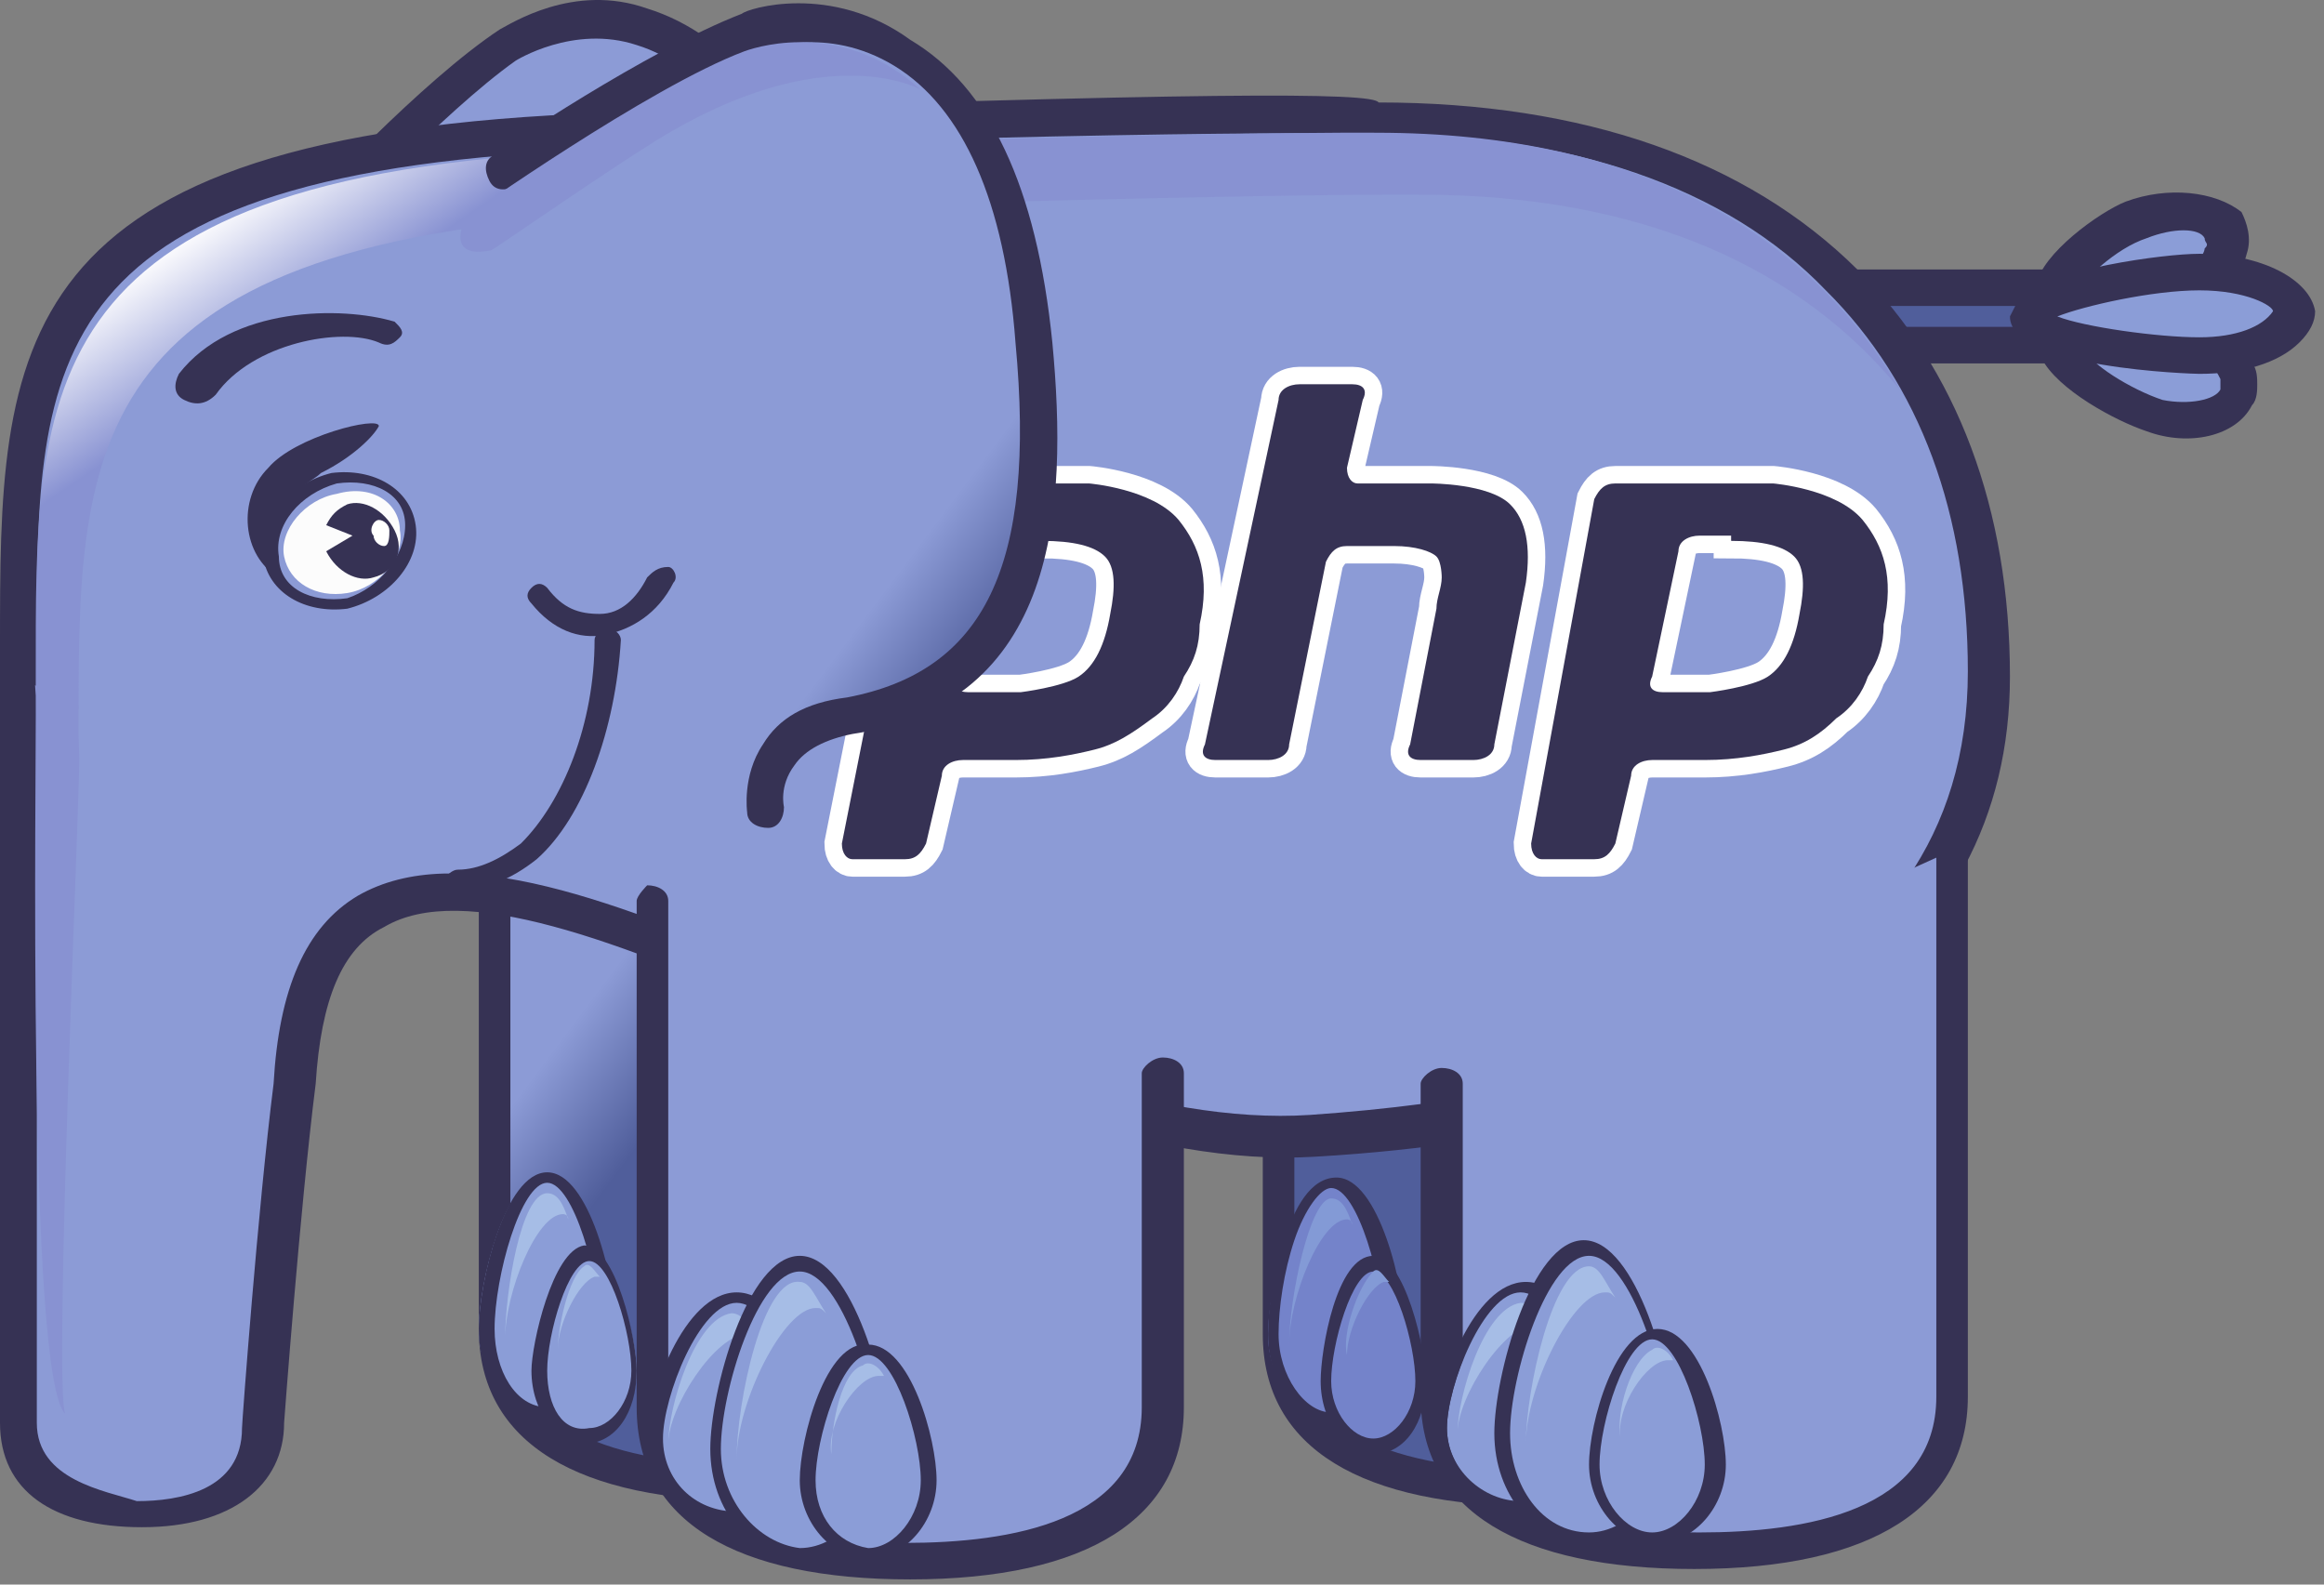 <svg width="44" height="30" viewBox="0 0 44 30" fill="none" xmlns="http://www.w3.org/2000/svg">
<rect x="0" y="0" width="44" height="30" fill="#808080" stroke="none"/>
<path d="M6.083 4.081C6.083 4.081 8.209 1.749 9.67 0.787C10.134 0.484 13.614 -1.334 15.859 4.911C17.081 8.336 17.108 10.879 14.319 11.972C12.658 12.618 13.243 13.843 13.243 13.843" fill="url(#paint0_linear)"/>
<path d="M9.464 0.556C7.97 1.544 5.878 3.817 5.778 3.916C5.678 4.015 5.678 4.311 5.778 4.41C5.878 4.509 6.176 4.509 6.276 4.41C6.276 4.41 8.368 2.137 9.763 1.149C9.763 1.149 10.858 0.458 12.054 0.853C13.349 1.248 14.544 2.73 15.341 5.102C16.636 8.856 16.238 10.832 14.046 11.722C13.349 12.018 12.95 12.315 12.751 12.809C12.452 13.401 12.751 13.994 12.751 13.994C12.851 14.192 13.05 14.192 13.249 14.192C13.448 14.093 13.548 13.896 13.448 13.698C13.448 13.698 13.249 13.401 13.448 13.006C13.548 12.71 13.847 12.512 14.345 12.315C17.732 10.931 17.035 7.572 16.039 4.805C15.142 2.236 13.847 0.655 12.253 0.161C10.858 -0.333 9.663 0.458 9.464 0.556Z" fill="#363254"/>
<path d="M34.601 5.437H39.05C39.422 5.437 39.728 5.688 39.728 5.991C39.728 6.294 39.422 6.544 39.05 6.544H35.557L34.601 5.437Z" fill="url(#paint1_linear)"/>
<path d="M39.05 5.793C39.25 5.793 39.349 5.892 39.349 5.991C39.349 6.09 39.25 6.188 39.05 6.188C39.05 6.188 36.062 6.188 35.763 6.188C35.663 6.09 35.564 5.991 35.365 5.793C36.46 5.793 39.05 5.793 39.05 5.793ZM33.87 5.102L35.464 6.88H39.15C39.748 6.88 40.146 6.485 40.146 5.991C40.146 5.497 39.648 5.102 39.15 5.102H33.87Z" fill="#363254"/>
<path d="M40.445 4.113C41.043 3.817 41.74 3.916 42.039 4.311C42.338 4.706 42.039 5.2 41.441 5.497C40.844 5.793 39.25 6.09 38.951 5.793C38.652 5.398 39.847 4.41 40.445 4.113Z" fill="#8B9DD7"/>
<path d="M40.644 4.509C41.142 4.311 41.641 4.311 41.74 4.509C41.74 4.607 41.84 4.607 41.74 4.706C41.74 4.805 41.541 5.102 41.242 5.2C40.644 5.497 39.648 5.596 39.25 5.596C39.449 5.299 40.047 4.706 40.644 4.509ZM40.246 3.817C39.748 4.015 38.652 4.805 38.552 5.398L38.652 5.892C39.15 6.584 41.142 5.991 41.641 5.793C42.139 5.596 42.438 5.2 42.537 4.805C42.637 4.509 42.537 4.212 42.438 4.015C41.939 3.619 41.043 3.521 40.246 3.817Z" fill="#363254"/>
<path d="M41.541 6.386C42.238 6.584 42.537 7.078 42.338 7.473C42.139 7.868 41.441 8.066 40.744 7.769C40.047 7.572 38.752 6.781 38.951 6.287C39.25 5.991 40.844 6.188 41.541 6.386Z" fill="#8B9DD7"/>
<path d="M41.441 6.682C41.84 6.781 41.939 6.979 42.039 7.177C42.039 7.275 42.039 7.374 42.039 7.374C41.939 7.572 41.441 7.671 40.943 7.572C40.346 7.374 39.548 6.88 39.449 6.584C39.648 6.485 40.744 6.485 41.441 6.682ZM38.652 6.287V6.781C38.951 7.374 40.047 7.967 40.644 8.165C41.441 8.461 42.338 8.263 42.637 7.671C42.736 7.572 42.736 7.374 42.736 7.275C42.736 7.177 42.736 6.979 42.637 6.88C42.438 6.485 42.139 6.188 41.641 5.991C41.142 5.892 39.05 5.497 38.652 6.287Z" fill="#363254"/>
<path d="M41.641 5.102C42.637 5.102 43.434 5.398 43.434 5.892C43.434 6.287 42.637 6.682 41.641 6.682C40.644 6.682 38.453 6.386 38.453 5.892C38.453 5.497 40.644 5.102 41.641 5.102Z" fill="#8B9DD7"/>
<path d="M43.035 5.892C43.035 5.892 43.035 5.991 43.035 5.892C42.836 6.188 42.338 6.386 41.641 6.386C40.844 6.386 39.449 6.188 38.951 5.991C39.449 5.793 40.744 5.497 41.641 5.497C42.537 5.497 43.035 5.793 43.035 5.892ZM41.641 4.805C40.943 4.805 38.851 5.102 38.254 5.596L38.054 5.991C38.054 6.979 41.541 7.078 41.641 7.078C42.438 7.078 43.135 6.88 43.533 6.485C43.733 6.287 43.832 6.09 43.832 5.892C43.733 5.299 42.836 4.805 41.641 4.805Z" fill="#363254"/>
<path d="M19.1 16.333V25.16C19.1 27.333 16.922 28.111 14.239 28.111C11.556 28.111 9.377 27.333 9.377 25.16V16.227" fill="url(#paint2_linear)"/>
<path d="M9.065 16.267V25.16C9.065 27.333 10.958 28.42 14.245 28.42C17.633 28.42 19.426 27.235 19.426 25.16V16.366C19.426 16.168 19.226 16.069 19.027 16.069C18.828 16.069 18.629 16.267 18.629 16.366V25.16C18.629 27.333 16.138 27.729 14.146 27.729C12.054 27.729 9.663 27.235 9.663 25.16V16.267C9.663 16.069 9.464 15.97 9.265 15.97C9.165 15.872 9.065 16.069 9.065 16.267Z" fill="#363254"/>
<path d="M11.456 25.16C11.456 26.049 10.958 26.741 10.261 26.741C9.663 26.741 9.065 26.049 9.065 25.16C9.065 24.27 9.563 22.294 10.261 22.294C10.958 22.294 11.456 24.27 11.456 25.16Z" fill="#8B9DD7"/>
<path d="M9.364 25.16C9.364 24.172 9.862 22.393 10.36 22.393C10.858 22.393 11.357 24.172 11.357 25.16C11.357 25.95 10.858 26.642 10.36 26.642C9.763 26.642 9.364 25.95 9.364 25.16ZM9.065 25.16C9.065 26.148 9.663 26.839 10.36 26.839C11.058 26.839 11.655 26.049 11.655 25.16C11.655 24.27 11.157 22.195 10.36 22.195C9.563 22.195 9.065 24.27 9.065 25.16Z" fill="#363254"/>
<path d="M9.563 25.357C9.563 24.468 10.161 22.986 10.659 22.986C10.659 22.986 10.759 22.986 10.759 23.085C10.659 22.788 10.559 22.591 10.36 22.591C9.862 22.591 9.563 24.468 9.563 25.357Z" fill="#A6BDE6"/>
<path d="M12.054 25.95C12.054 26.642 11.655 27.136 11.157 27.136C10.659 27.136 10.261 26.543 10.261 25.95C10.261 25.258 10.659 23.776 11.157 23.776C11.655 23.776 12.054 25.357 12.054 25.95Z" fill="#8B9DD7"/>
<path d="M10.36 25.95C10.36 25.258 10.759 23.875 11.157 23.875C11.556 23.875 11.954 25.258 11.954 25.95C11.954 26.543 11.556 27.037 11.157 27.037C10.659 27.136 10.36 26.642 10.36 25.95ZM10.062 25.95C10.062 26.741 10.56 27.333 11.058 27.333C11.655 27.333 12.054 26.741 12.054 25.95C12.054 25.357 11.655 23.579 11.058 23.579C10.46 23.677 10.062 25.456 10.062 25.95Z" fill="#363254"/>
<path d="M10.56 25.555C10.56 25.061 10.958 24.27 11.257 24.172H11.357C11.257 24.073 11.157 23.875 11.058 23.974C10.759 24.172 10.56 25.16 10.56 25.555Z" fill="#A6BDE6"/>
<path d="M33.963 16.451V25.278C33.963 27.452 31.785 28.229 29.102 28.229C26.419 28.229 24.241 27.452 24.241 25.278V16.346" fill="url(#paint3_linear)"/>
<path d="M23.908 16.366V25.258C23.908 27.432 25.801 28.519 29.089 28.519C30.583 28.519 31.778 28.321 32.675 27.827C33.771 27.235 34.269 26.345 34.269 25.258V16.465C34.269 16.267 34.069 16.168 33.87 16.168C33.671 16.168 33.472 16.366 33.472 16.465V25.258C33.472 26.148 33.073 26.839 32.276 27.235C31.48 27.63 30.384 27.827 28.989 27.827C26.897 27.827 24.506 27.333 24.506 25.258V16.366C24.506 16.168 24.307 16.069 24.108 16.069C23.909 16.069 23.908 16.168 23.908 16.366Z" fill="#363254"/>
<path d="M26.399 25.258C26.399 26.148 25.901 26.839 25.203 26.839C24.606 26.839 24.008 26.148 24.008 25.258C24.008 24.369 24.506 22.393 25.203 22.393C25.901 22.393 26.399 24.369 26.399 25.258Z" fill="#7483CA"/>
<path d="M24.207 25.258C24.207 24.764 24.307 24.073 24.506 23.48C24.705 22.887 25.004 22.492 25.203 22.492C25.702 22.492 26.2 24.27 26.2 25.258C26.2 26.049 25.702 26.741 25.203 26.741C24.705 26.741 24.207 26.049 24.207 25.258ZM24.307 23.48C24.108 24.073 24.008 24.764 24.008 25.258C24.008 26.247 24.606 26.938 25.303 26.938C26 26.938 26.598 26.148 26.598 25.258C26.598 24.369 26.1 22.294 25.303 22.294C24.805 22.294 24.506 22.887 24.307 23.48Z" fill="#363254"/>
<path d="M24.407 25.456C24.407 24.567 25.004 23.085 25.502 23.085C25.502 23.085 25.602 23.085 25.602 23.183C25.502 22.887 25.403 22.689 25.203 22.689C24.805 22.689 24.407 24.567 24.407 25.456Z" fill="#839AD6"/>
<path d="M26.897 26.148C26.897 26.839 26.498 27.333 26 27.333C25.502 27.333 25.104 26.741 25.104 26.148C25.104 25.456 25.502 23.974 26 23.974C26.498 23.875 26.897 25.456 26.897 26.148Z" fill="#7483CA"/>
<path d="M25.203 26.148C25.203 25.456 25.602 24.073 26 24.073C26.399 24.073 26.797 25.456 26.797 26.148C26.797 26.741 26.399 27.235 26 27.235C25.602 27.235 25.203 26.741 25.203 26.148ZM25.004 26.148C25.004 26.938 25.502 27.531 26 27.531C26.598 27.531 26.997 26.938 26.997 26.148C26.997 25.555 26.598 23.776 26 23.776C25.303 23.776 25.004 25.555 25.004 26.148Z" fill="#363254"/>
<path d="M25.502 25.654C25.502 25.16 25.901 24.369 26.2 24.27H26.299C26.2 24.172 26.1 23.974 26 24.073C25.702 24.369 25.403 25.258 25.502 25.654Z" fill="#839AD6"/>
<path d="M15.009 4.291C16.909 7.348 16.696 9.93 14.172 11.274C12.658 12.077 13.495 13.158 13.495 13.158" fill="url(#paint4_linear)"/>
<path d="M14.843 4.015C14.644 4.113 14.644 4.311 14.743 4.509C15.839 6.188 16.138 7.769 15.839 8.955C15.64 9.844 15.042 10.536 14.046 11.03C13.448 11.326 13.05 11.722 12.95 12.216C12.851 12.907 13.249 13.401 13.249 13.401C13.349 13.599 13.548 13.599 13.747 13.5C13.947 13.401 13.947 13.204 13.847 13.006C13.847 13.006 13.648 12.71 13.747 12.413C13.847 12.117 14.046 11.919 14.445 11.722C15.54 11.129 16.238 10.24 16.537 9.251C16.935 7.868 16.537 6.09 15.341 4.311C15.242 3.916 15.042 3.916 14.843 4.015Z" fill="#080604"/>
<path d="M26.073 2.118C26.073 2.118 22.925 2.078 11.45 2.46C-0.04 2.842 0.385 6.926 0.372 12.789V26.899C0.372 28.098 1.408 28.572 2.696 28.572C3.985 28.572 5.021 28.084 5.021 26.899C5.021 26.899 5.313 22.867 5.579 20.417C6.15 11.511 16.988 21.879 24.878 21.392C32.037 20.957 37.682 18.493 37.682 12.67C37.669 6.847 33.977 2.118 26.073 2.118Z" fill="#8C9BD6"/>
<path d="M0.697 26.938V12.809V12.216C0.697 6.781 0.697 3.224 11.456 2.829C22.813 2.434 26 2.533 26.1 2.533C29.686 2.533 32.675 3.521 34.568 5.497C36.361 7.275 37.257 9.746 37.257 12.71C37.257 19.034 30.483 20.713 24.805 21.108C21.817 21.306 18.33 19.824 15.142 18.539C11.655 17.057 8.667 15.872 6.774 16.959C5.778 17.551 5.28 18.737 5.18 20.516C4.881 22.887 4.582 26.938 4.582 27.037C4.582 28.223 3.387 28.42 2.59 28.42C1.992 28.223 0.697 28.025 0.697 26.938ZM11.456 2.137C0 2.533 0 6.584 0 12.216V12.809V26.938C0 28.223 0.996 28.914 2.69 28.914C4.383 28.914 5.379 28.124 5.379 26.938C5.379 26.938 5.678 22.887 5.977 20.516C6.077 18.935 6.475 17.947 7.272 17.551C8.766 16.662 11.755 17.848 14.943 19.231C18.131 20.516 21.717 22.096 24.905 21.899C33.372 21.405 38.054 18.144 38.054 12.809C38.054 9.647 37.058 6.979 35.165 5.102C33.073 3.027 29.985 1.94 26.1 1.94C26 1.742 22.813 1.742 11.456 2.137Z" fill="#363254"/>
<path d="M0.677 13.171C0.691 14.502 0.505 26.069 1.235 26.767C1.009 26.253 1.514 15.042 1.501 14.343L1.488 13.935C1.488 13.737 1.488 13.54 1.488 13.355C1.209 13.25 0.93 13.118 0.664 12.973L0.677 13.171Z" fill="url(#paint5_linear)"/>
<path d="M26.06 2.513C26.06 2.513 22.979 2.473 11.742 2.842C0.505 3.211 0.677 7.321 0.677 12.841V13.052C0.943 13.197 1.209 13.329 1.488 13.434C1.488 8.204 1.713 4.37 12.552 4.015C23.789 3.646 26.87 3.685 26.87 3.685C31.174 3.685 34.123 5.121 35.969 7.374C34.269 4.449 31.068 2.513 26.06 2.513Z" fill="url(#paint6_linear)"/>
<path d="M22.155 20.39V26.675C22.155 28.848 19.977 29.626 17.294 29.626C14.611 29.626 12.432 28.848 12.432 26.675V17.11" fill="#8C9BD6"/>
<path d="M12.054 17.057V26.642C12.054 28.816 13.947 29.902 17.234 29.902C20.621 29.902 22.414 28.717 22.414 26.642V20.318C22.414 20.12 22.215 20.021 22.016 20.021C21.816 20.021 21.617 20.219 21.617 20.318V26.642C21.617 28.816 19.127 29.211 17.134 29.211C15.042 29.211 12.652 28.717 12.652 26.642V17.057C12.652 16.86 12.452 16.761 12.253 16.761C12.253 16.761 12.054 16.959 12.054 17.057Z" fill="#363254"/>
<path d="M15.441 27.235C15.441 28.025 14.744 28.717 13.947 28.717C13.05 28.717 12.452 28.025 12.452 27.235C12.452 26.444 13.15 24.567 13.947 24.567C14.843 24.567 15.441 26.444 15.441 27.235Z" fill="#8B9DD7"/>
<path d="M12.552 27.235C12.552 26.444 13.249 24.666 13.947 24.666C14.644 24.666 15.341 26.444 15.341 27.235C15.341 28.025 14.743 28.618 13.947 28.618C13.15 28.618 12.552 28.025 12.552 27.235ZM12.253 27.235C12.253 28.124 12.95 28.816 13.947 28.816C14.843 28.816 15.64 28.124 15.64 27.235C15.64 26.444 14.943 24.468 13.947 24.468C12.95 24.468 12.253 26.444 12.253 27.235Z" fill="#363254"/>
<path d="M12.652 27.333C12.652 26.642 13.548 25.258 14.146 25.258C14.245 25.258 14.245 25.258 14.345 25.258C14.146 25.061 14.046 24.863 13.847 24.863C13.15 24.962 12.652 26.642 12.652 27.333Z" fill="#A6BDE6"/>
<path d="M16.736 27.432C16.736 28.519 16.039 29.408 15.142 29.408C14.245 29.408 13.548 28.519 13.548 27.432C13.548 26.345 14.245 23.875 15.142 23.875C16.039 23.875 16.736 26.345 16.736 27.432Z" fill="#8B9DD7"/>
<path d="M13.648 27.432C13.648 26.345 14.345 24.073 15.142 24.073C15.939 24.073 16.636 26.444 16.636 27.432C16.636 28.42 15.939 29.309 15.142 29.309C14.345 29.211 13.648 28.42 13.648 27.432ZM13.448 27.432C13.448 28.618 14.245 29.507 15.142 29.507C16.039 29.507 16.835 28.618 16.835 27.432C16.835 26.345 16.138 23.776 15.142 23.776C14.146 23.776 13.448 26.345 13.448 27.432Z" fill="#363254"/>
<path d="M13.947 27.63C13.947 26.543 14.843 24.764 15.441 24.764C15.54 24.764 15.54 24.764 15.64 24.863C15.441 24.567 15.341 24.27 15.142 24.27C14.445 24.172 13.947 26.543 13.947 27.63Z" fill="#A6BDE6"/>
<path d="M17.533 28.025C17.533 28.816 17.035 29.408 16.437 29.408C15.839 29.408 15.341 28.816 15.341 28.025C15.341 27.235 15.839 25.555 16.437 25.555C17.035 25.456 17.533 27.235 17.533 28.025Z" fill="#8B9DD7"/>
<path d="M15.441 28.025C15.441 27.235 15.939 25.654 16.437 25.654C16.935 25.654 17.433 27.235 17.433 28.025C17.433 28.717 16.935 29.309 16.437 29.309C15.839 29.211 15.441 28.717 15.441 28.025ZM15.142 28.025C15.142 28.816 15.74 29.507 16.437 29.507C17.134 29.507 17.732 28.816 17.732 28.025C17.732 27.235 17.234 25.456 16.437 25.456C15.64 25.357 15.142 27.235 15.142 28.025Z" fill="#363254"/>
<path d="M15.74 27.531C15.64 26.938 16.238 26.049 16.636 26.049H16.736C16.636 25.851 16.437 25.752 16.337 25.851C15.939 25.95 15.74 26.938 15.74 27.531Z" fill="#A6BDE6"/>
<path d="M37.032 16.069V26.424C37.032 28.598 34.853 29.375 32.17 29.375C29.487 29.375 27.309 28.598 27.309 26.424V20.47" fill="#8C9BD6"/>
<path d="M36.66 16.069V26.444C36.66 28.618 34.169 29.013 32.177 29.013C30.085 29.013 27.694 28.519 27.694 26.444V20.516C27.694 20.318 27.495 20.219 27.295 20.219C27.096 20.219 26.897 20.417 26.897 20.516V26.444C26.897 28.618 28.79 29.705 32.077 29.705C35.464 29.705 37.257 28.519 37.257 26.444V16.069C37.257 15.872 37.058 15.773 36.859 15.773C36.859 15.773 36.66 15.872 36.66 16.069Z" fill="#363254"/>
<path d="M30.384 27.037C30.384 27.827 29.686 28.519 28.889 28.519C28.092 28.519 27.395 27.827 27.395 27.037C27.395 26.247 28.092 24.369 28.889 24.369C29.686 24.369 30.384 26.247 30.384 27.037Z" fill="#8B9DD7"/>
<path d="M27.395 27.037C27.395 26.247 28.092 24.468 28.79 24.468C29.487 24.468 30.184 26.247 30.184 27.037C30.184 27.827 29.587 28.42 28.79 28.42C28.092 28.42 27.395 27.827 27.395 27.037ZM27.196 27.037C27.196 27.926 27.893 28.618 28.889 28.618C29.886 28.618 30.583 27.926 30.583 27.037C30.583 26.247 29.886 24.27 28.889 24.27C27.893 24.27 27.196 26.247 27.196 27.037Z" fill="#363254"/>
<path d="M27.594 27.136C27.594 26.444 28.491 25.061 29.089 25.061C29.188 25.061 29.188 25.061 29.288 25.061C29.089 24.863 28.989 24.666 28.79 24.666C28.092 24.764 27.594 26.444 27.594 27.136Z" fill="#A6BDE6"/>
<path d="M31.579 27.136C31.579 28.223 30.882 29.112 29.985 29.112C29.089 29.112 28.391 28.223 28.391 27.136C28.391 26.049 29.089 23.579 29.985 23.579C30.882 23.579 31.579 26.049 31.579 27.136Z" fill="#8B9DD7"/>
<path d="M28.59 27.136C28.59 26.049 29.288 23.776 30.085 23.776C30.882 23.776 31.579 26.148 31.579 27.136C31.579 28.124 30.882 29.013 30.085 29.013C29.188 29.013 28.59 28.124 28.59 27.136ZM28.292 27.136C28.292 28.321 29.089 29.211 29.985 29.211C30.882 29.211 31.679 28.321 31.679 27.136C31.679 26.049 30.981 23.48 29.985 23.48C28.989 23.48 28.292 26.049 28.292 27.136Z" fill="#363254"/>
<path d="M28.889 27.333C28.889 26.247 29.786 24.468 30.384 24.468C30.483 24.468 30.483 24.468 30.583 24.567C30.384 24.27 30.284 23.974 30.085 23.974C29.387 23.974 28.889 26.345 28.889 27.333Z" fill="#A6BDE6"/>
<path d="M32.476 27.729C32.476 28.519 31.978 29.112 31.38 29.112C30.782 29.112 30.284 28.519 30.284 27.729C30.284 26.938 30.782 25.258 31.38 25.258C31.978 25.258 32.476 26.938 32.476 27.729Z" fill="#8B9DD7"/>
<path d="M30.284 27.729C30.284 26.938 30.782 25.357 31.28 25.357C31.778 25.357 32.276 26.938 32.276 27.729C32.276 28.42 31.778 29.013 31.28 29.013C30.782 29.013 30.284 28.42 30.284 27.729ZM30.085 27.729C30.085 28.519 30.683 29.211 31.38 29.211C32.077 29.211 32.675 28.519 32.675 27.729C32.675 26.938 32.177 25.16 31.38 25.16C30.583 25.16 30.085 26.938 30.085 27.729Z" fill="#363254"/>
<path d="M30.683 27.235C30.583 26.642 31.181 25.752 31.579 25.752H31.679C31.579 25.555 31.38 25.456 31.28 25.555C30.882 25.752 30.583 26.741 30.683 27.235Z" fill="#A6BDE6"/>
<path d="M3.387 7.078C3.287 7.275 3.287 7.473 3.487 7.572C3.686 7.671 3.885 7.671 4.084 7.473C4.782 6.485 6.475 6.188 7.173 6.485C7.372 6.584 7.471 6.485 7.571 6.386C7.671 6.287 7.571 6.188 7.471 6.09C6.475 5.793 4.383 5.793 3.387 7.078Z" fill="#363254"/>
<path d="M6.575 11.326C5.878 11.425 5.28 11.129 5.28 10.536C5.18 9.943 5.678 9.35 6.376 9.153C7.073 9.054 7.671 9.35 7.671 9.943C7.671 10.536 7.173 11.129 6.575 11.326ZM7.87 9.943C7.77 9.251 7.073 8.856 6.276 8.955C5.479 9.153 4.881 9.844 4.981 10.536C5.081 11.228 5.778 11.623 6.575 11.524C7.372 11.326 7.97 10.635 7.87 9.943Z" fill="#363254"/>
<path d="M7.571 10.042C7.671 10.536 7.173 11.129 6.575 11.228C5.977 11.326 5.479 11.03 5.379 10.536C5.28 10.042 5.778 9.449 6.376 9.35C7.073 9.153 7.571 9.548 7.571 10.042Z" fill="#FCFCFC"/>
<path d="M7.471 10.042C7.272 9.647 6.874 9.449 6.575 9.548C6.376 9.647 6.276 9.746 6.176 9.943L6.674 10.141L6.176 10.437C6.376 10.832 6.774 11.03 7.073 10.931C7.471 10.832 7.671 10.437 7.471 10.042Z" fill="#363254"/>
<path d="M7.173 9.844C7.272 9.844 7.372 9.943 7.372 10.042C7.372 10.141 7.372 10.338 7.272 10.338C7.173 10.338 7.073 10.239 7.073 10.141C6.973 10.042 7.073 9.844 7.173 9.844Z" fill="white"/>
<path d="M5.678 9.251C5.081 9.746 4.881 10.437 5.28 10.832V10.931C4.582 10.536 4.483 9.449 5.081 8.856C5.579 8.263 7.173 7.868 7.173 8.066C7.073 8.263 6.674 8.659 6.077 8.955C5.977 9.054 5.778 9.153 5.678 9.251Z" fill="#363254"/>
<path d="M15.939 15.97C15.939 16.168 16.039 16.267 16.138 16.267H17.134C17.334 16.267 17.433 16.168 17.533 15.97L17.832 14.686C17.832 14.488 18.031 14.389 18.23 14.389H19.226C19.824 14.389 20.322 14.291 20.721 14.192C21.119 14.093 21.418 13.896 21.817 13.599C22.115 13.401 22.314 13.105 22.414 12.809C22.613 12.512 22.713 12.216 22.713 11.82C22.912 10.931 22.713 10.338 22.315 9.844C21.817 9.251 20.621 9.153 20.621 9.153C20.422 9.153 20.223 9.153 20.023 9.153H17.633C17.433 9.153 17.334 9.251 17.234 9.449L15.939 15.97ZM19.724 10.24C20.322 10.24 20.721 10.338 20.92 10.536C21.119 10.734 21.119 11.129 21.02 11.623C20.92 12.216 20.721 12.611 20.422 12.809C20.123 13.006 19.326 13.105 19.326 13.105C19.127 13.105 18.927 13.105 18.728 13.105H18.33C18.131 13.105 18.031 13.006 18.131 12.809L18.629 10.437C18.629 10.24 18.828 10.141 19.027 10.141H19.724" fill="#363254"/>
<path d="M15.939 15.97C15.939 16.168 16.039 16.267 16.138 16.267H17.134C17.334 16.267 17.433 16.168 17.533 15.97L17.832 14.686C17.832 14.488 18.031 14.389 18.23 14.389H19.226C19.824 14.389 20.322 14.291 20.721 14.192C21.119 14.093 21.418 13.896 21.817 13.599C22.115 13.401 22.314 13.105 22.414 12.809C22.613 12.512 22.713 12.216 22.713 11.82C22.912 10.931 22.713 10.338 22.315 9.844C21.817 9.251 20.621 9.153 20.621 9.153C20.422 9.153 20.223 9.153 20.023 9.153H17.633C17.433 9.153 17.334 9.251 17.234 9.449L15.939 15.97ZM19.724 10.24C20.322 10.24 20.721 10.338 20.92 10.536C21.119 10.734 21.119 11.129 21.02 11.623C20.92 12.216 20.721 12.611 20.422 12.809C20.123 13.006 19.326 13.105 19.326 13.105C19.127 13.105 18.927 13.105 18.728 13.105H18.33C18.131 13.105 18.031 13.006 18.131 12.809L18.629 10.437C18.629 10.24 18.828 10.141 19.027 10.141H19.724V10.24Z" stroke="white" stroke-width="0.661"/>
<path d="M24.207 7.572C24.207 7.374 24.407 7.275 24.606 7.275H25.602C25.801 7.275 25.901 7.374 25.801 7.572L25.502 8.856C25.502 9.054 25.602 9.153 25.702 9.153H26.498C26.698 9.153 26.897 9.153 27.096 9.153C27.096 9.153 28.192 9.153 28.59 9.548C28.889 9.844 28.989 10.338 28.889 11.03L28.292 14.093C28.292 14.291 28.092 14.389 27.893 14.389H26.897C26.698 14.389 26.598 14.291 26.698 14.093L27.196 11.524C27.196 11.326 27.296 11.129 27.296 10.931C27.296 10.931 27.296 10.635 27.196 10.536C27.096 10.437 26.797 10.338 26.399 10.338H25.502C25.303 10.338 25.203 10.437 25.104 10.635L24.407 14.093C24.407 14.291 24.207 14.389 24.008 14.389H23.012C22.813 14.389 22.713 14.291 22.813 14.093L24.207 7.572Z" fill="#363254"/>
<path d="M24.207 7.572C24.207 7.374 24.407 7.275 24.606 7.275H25.602C25.801 7.275 25.901 7.374 25.801 7.572L25.502 8.856C25.502 9.054 25.602 9.153 25.702 9.153H26.498C26.698 9.153 26.897 9.153 27.096 9.153C27.096 9.153 28.192 9.153 28.59 9.548C28.889 9.844 28.989 10.338 28.889 11.03L28.292 14.093C28.292 14.291 28.092 14.389 27.893 14.389H26.897C26.698 14.389 26.598 14.291 26.698 14.093L27.196 11.524C27.196 11.326 27.296 11.129 27.296 10.931C27.296 10.931 27.296 10.635 27.196 10.536C27.096 10.437 26.797 10.338 26.399 10.338H25.502C25.303 10.338 25.203 10.437 25.104 10.635L24.407 14.093C24.407 14.291 24.207 14.389 24.008 14.389H23.012C22.813 14.389 22.713 14.291 22.813 14.093L24.207 7.572Z" stroke="white" stroke-width="0.661"/>
<path d="M28.989 15.97C28.989 16.168 29.089 16.267 29.188 16.267H30.184C30.384 16.267 30.483 16.168 30.583 15.97L30.882 14.686C30.882 14.488 31.081 14.389 31.28 14.389H32.276C32.874 14.389 33.372 14.291 33.771 14.192C34.169 14.093 34.468 13.896 34.767 13.599C35.066 13.401 35.265 13.105 35.365 12.809C35.564 12.512 35.663 12.216 35.663 11.82C35.863 10.931 35.663 10.338 35.265 9.844C34.767 9.251 33.572 9.153 33.572 9.153C33.372 9.153 33.173 9.153 32.974 9.153H30.583C30.384 9.153 30.284 9.251 30.184 9.449L28.989 15.97ZM32.775 10.24C33.372 10.24 33.771 10.338 33.97 10.536C34.169 10.734 34.169 11.129 34.07 11.623C33.97 12.216 33.771 12.611 33.472 12.809C33.173 13.006 32.376 13.105 32.376 13.105C32.177 13.105 31.978 13.105 31.778 13.105H31.48C31.28 13.105 31.181 13.006 31.28 12.809L31.778 10.437C31.778 10.24 31.978 10.141 32.177 10.141H32.775" fill="#363254"/>
<path d="M28.989 15.97C28.989 16.168 29.089 16.267 29.188 16.267H30.184C30.384 16.267 30.483 16.168 30.583 15.97L30.882 14.686C30.882 14.488 31.081 14.389 31.28 14.389H32.276C32.874 14.389 33.372 14.291 33.771 14.192C34.169 14.093 34.468 13.896 34.767 13.599C35.066 13.401 35.265 13.105 35.365 12.809C35.564 12.512 35.663 12.216 35.663 11.82C35.863 10.931 35.663 10.338 35.265 9.844C34.767 9.251 33.572 9.153 33.572 9.153C33.372 9.153 33.173 9.153 32.974 9.153H30.583C30.384 9.153 30.284 9.251 30.184 9.449L28.989 15.97ZM32.775 10.24C33.372 10.24 33.771 10.338 33.97 10.536C34.169 10.734 34.169 11.129 34.07 11.623C33.97 12.216 33.771 12.611 33.472 12.809C33.173 13.006 32.376 13.105 32.376 13.105C32.177 13.105 31.978 13.105 31.778 13.105H31.48C31.28 13.105 31.181 13.006 31.28 12.809L31.778 10.437C31.778 10.24 31.978 10.141 32.177 10.141H32.775V10.24Z" stroke="white" stroke-width="0.661"/>
<path d="M15.939 15.97C15.939 16.168 16.039 16.267 16.138 16.267H17.134C17.334 16.267 17.433 16.168 17.533 15.97L17.832 14.686C17.832 14.488 18.031 14.389 18.23 14.389H19.226C19.824 14.389 20.322 14.291 20.721 14.192C21.119 14.093 21.418 13.896 21.817 13.599C22.115 13.401 22.314 13.105 22.414 12.809C22.613 12.512 22.713 12.216 22.713 11.82C22.912 10.931 22.713 10.338 22.315 9.844C21.817 9.251 20.621 9.153 20.621 9.153C20.422 9.153 20.223 9.153 20.023 9.153H17.633C17.433 9.153 17.334 9.251 17.234 9.449L15.939 15.97ZM19.724 10.24C20.322 10.24 20.721 10.338 20.92 10.536C21.119 10.734 21.119 11.129 21.02 11.623C20.92 12.216 20.721 12.611 20.422 12.809C20.123 13.006 19.326 13.105 19.326 13.105C19.127 13.105 18.927 13.105 18.728 13.105H18.33C18.131 13.105 18.031 13.006 18.131 12.809L18.629 10.437C18.629 10.24 18.828 10.141 19.027 10.141H19.724" fill="#363254"/>
<path d="M24.207 7.572C24.207 7.374 24.407 7.275 24.606 7.275H25.602C25.801 7.275 25.901 7.374 25.801 7.572L25.502 8.856C25.502 9.054 25.602 9.153 25.702 9.153H26.498C26.698 9.153 26.897 9.153 27.096 9.153C27.096 9.153 28.192 9.153 28.59 9.548C28.889 9.844 28.989 10.338 28.889 11.03L28.292 14.093C28.292 14.291 28.092 14.389 27.893 14.389H26.897C26.698 14.389 26.598 14.291 26.698 14.093L27.196 11.524C27.196 11.326 27.296 11.129 27.296 10.931C27.296 10.931 27.296 10.635 27.196 10.536C27.096 10.437 26.797 10.338 26.399 10.338H25.502C25.303 10.338 25.203 10.437 25.104 10.635L24.407 14.093C24.407 14.291 24.207 14.389 24.008 14.389H23.012C22.813 14.389 22.713 14.291 22.813 14.093L24.207 7.572Z" fill="#363254"/>
<path d="M28.989 15.97C28.989 16.168 29.089 16.267 29.188 16.267H30.184C30.384 16.267 30.483 16.168 30.583 15.97L30.882 14.686C30.882 14.488 31.081 14.389 31.28 14.389H32.276C32.874 14.389 33.372 14.291 33.771 14.192C34.169 14.093 34.468 13.896 34.767 13.599C35.066 13.401 35.265 13.105 35.365 12.809C35.564 12.512 35.663 12.216 35.663 11.82C35.863 10.931 35.663 10.338 35.265 9.844C34.767 9.251 33.572 9.153 33.572 9.153C33.372 9.153 33.173 9.153 32.974 9.153H30.583C30.384 9.153 30.284 9.251 30.184 9.449L28.989 15.97ZM32.775 10.24C33.372 10.24 33.771 10.338 33.97 10.536C34.169 10.734 34.169 11.129 34.07 11.623C33.97 12.216 33.771 12.611 33.472 12.809C33.173 13.006 32.376 13.105 32.376 13.105C32.177 13.105 31.978 13.105 31.778 13.105H31.48C31.28 13.105 31.181 13.006 31.28 12.809L31.778 10.437C31.778 10.24 31.978 10.141 32.177 10.141H32.775" fill="#363254"/>
<path d="M9.497 3.185C9.497 3.185 12.339 1.248 14.146 0.576C14.717 0.365 18.861 -0.715 19.525 6.36C19.897 10.233 19.233 12.921 16.019 13.408C14.106 13.698 14.398 15.121 14.398 15.121" fill="url(#paint7_linear)"/>
<path d="M14.046 0.26C12.253 0.952 9.464 2.829 9.364 2.928C9.165 3.027 9.165 3.224 9.265 3.422C9.364 3.619 9.563 3.619 9.763 3.521C9.763 3.521 12.552 1.643 14.345 0.952C14.445 0.952 15.64 0.458 16.935 1.248C18.23 2.038 19.027 3.817 19.226 6.485C19.625 10.734 18.629 12.71 16.039 13.204C15.242 13.303 14.743 13.599 14.445 14.093C14.046 14.686 14.146 15.378 14.146 15.378C14.146 15.575 14.345 15.674 14.544 15.674C14.743 15.674 14.843 15.476 14.843 15.279C14.843 15.279 14.743 14.883 15.042 14.488C15.242 14.192 15.64 13.994 16.138 13.896C20.023 13.303 20.223 9.647 19.924 6.485C19.625 3.521 18.728 1.643 17.234 0.754C15.74 -0.333 14.146 0.161 14.046 0.26Z" fill="#363254"/>
<path d="M12.406 2.671C15.633 0.668 17.427 1.696 17.427 1.696C16.019 0.418 14.451 0.84 14.093 0.971C12.3 1.643 8.833 4.094 8.833 4.094C8.833 4.094 8.368 4.924 9.298 4.739C9.311 4.752 11.33 3.343 12.406 2.671Z" fill="url(#paint8_linear)"/>
<path d="M11.257 12.117C11.257 13.698 10.659 15.18 9.862 15.97C9.464 16.267 9.065 16.465 8.667 16.465C8.567 16.465 8.468 16.563 8.368 16.662C8.368 16.761 8.468 16.86 8.567 16.86C9.165 16.86 9.663 16.662 10.161 16.267C11.058 15.476 11.655 13.797 11.755 12.117C11.755 12.018 11.655 11.919 11.556 11.919C11.357 11.919 11.257 12.018 11.257 12.117Z" fill="#363254"/>
<path d="M12.253 10.931C12.054 11.326 11.755 11.623 11.357 11.623C10.958 11.623 10.659 11.524 10.36 11.129C10.261 11.03 10.161 11.03 10.062 11.129C9.962 11.228 9.962 11.326 10.062 11.425C10.46 11.919 10.958 12.117 11.456 12.018C11.954 11.919 12.452 11.623 12.751 11.03C12.851 10.931 12.751 10.734 12.652 10.734C12.452 10.734 12.353 10.832 12.253 10.931Z" fill="#363254"/>
<defs>
<linearGradient id="paint0_linear" x1="17.526" y1="10.484" x2="19.435" y2="11.919" gradientUnits="userSpaceOnUse">
<stop stop-color="#8C9BD6"/>
<stop offset="1" stop-color="#505E9B"/>
</linearGradient>
<linearGradient id="paint1_linear" x1="27.27" y1="-1.567" x2="29.195" y2="-0.121" gradientUnits="userSpaceOnUse">
<stop stop-color="#808FD0"/>
<stop offset="1" stop-color="#505E9B"/>
</linearGradient>
<linearGradient id="paint2_linear" x1="11.126" y1="19.011" x2="13.027" y2="20.439" gradientUnits="userSpaceOnUse">
<stop stop-color="#8C9BD6"/>
<stop offset="1" stop-color="#505E9B"/>
</linearGradient>
<linearGradient id="paint3_linear" x1="16.563" y1="11.983" x2="18.464" y2="13.412" gradientUnits="userSpaceOnUse">
<stop stop-color="#8C9BD6"/>
<stop offset="1" stop-color="#505E9B"/>
</linearGradient>
<linearGradient id="paint4_linear" x1="17.322" y1="10.815" x2="19.167" y2="12.201" gradientUnits="userSpaceOnUse">
<stop stop-color="#808FD0"/>
<stop offset="1" stop-color="#505E9B"/>
</linearGradient>
<linearGradient id="paint5_linear" x1="-5.03" y1="10.515" x2="-3.766" y2="12.372" gradientUnits="userSpaceOnUse">
<stop stop-color="#FAFAFD"/>
<stop offset="1" stop-color="#8892D2"/>
</linearGradient>
<linearGradient id="paint6_linear" x1="10.978" y1="-0.526" x2="12.451" y2="1.638" gradientUnits="userSpaceOnUse">
<stop stop-color="#FAFAFD"/>
<stop offset="1" stop-color="#8892D2"/>
</linearGradient>
<linearGradient id="paint7_linear" x1="17.917" y1="9.622" x2="19.82" y2="11.053" gradientUnits="userSpaceOnUse">
<stop stop-color="#8C9BD6"/>
<stop offset="1" stop-color="#505E9B"/>
</linearGradient>
<linearGradient id="paint8_linear" x1="10.66" y1="-0.456" x2="12.165" y2="1.756" gradientUnits="userSpaceOnUse">
<stop stop-color="#FAFAFD"/>
<stop offset="1" stop-color="#8892D2"/>
</linearGradient>
</defs>
</svg>
